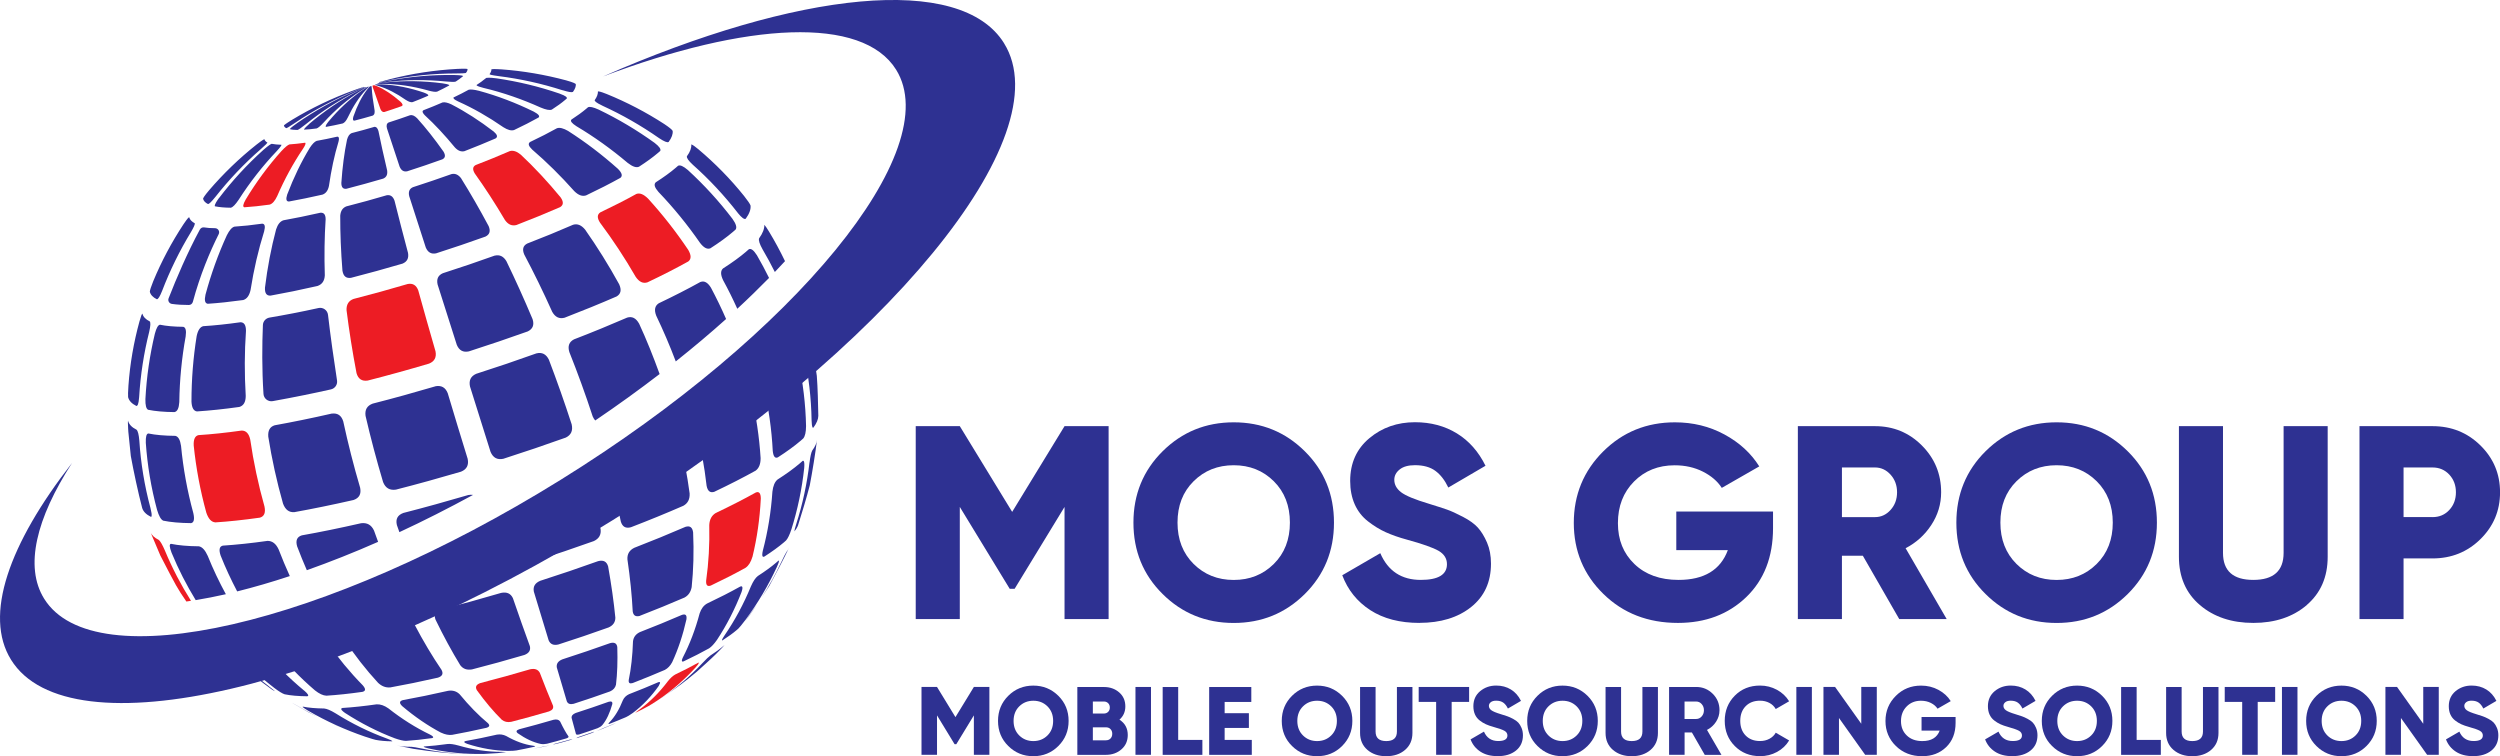 <?xml version="1.0" encoding="UTF-8"?><svg id="Layer_2" xmlns="http://www.w3.org/2000/svg" viewBox="0 0 515.6 155.95"><defs><style>.cls-1{fill:#ed1c24;}.cls-2{fill:#2e3192;}</style></defs><g id="Background"><path class="cls-1" d="M78.43,22.43c.21.51.49.73.84.67,1.22-.39,2.42-.8,3.59-1.22.28-.16.2-.45-.24-.88-1.68-1.47-3.29-2.55-4.79-3.19-.38-.16-.6-.22-.69-.24-.12.03-.22.07-.33.1,0,.08.06.29.12.45.38,1.03.88,2.48,1.51,4.31Z"/><path class="cls-1" d="M32.74,111.35c-.9-.45-1.49-1-1.74-1.67l2.06,4.87c3.31,6.4,3.49,6.75,5.38,9.51.31-.05.64-.1.95-.15-2.05-3.25-3.86-6.7-5.38-10.37-.53-1.22-.94-1.93-1.27-2.19Z"/><path class="cls-1" d="M105.15,31.16c-2.22.97-4.58,1.93-7.05,2.88-.62.34-.68.91-.18,1.74,2.09,2.93,4.18,6.14,6.22,9.6.66.93,1.43,1.27,2.36,1.03,3.16-1.22,6.18-2.45,9.02-3.69.71-.44.74-1.1.09-2.03-2.64-3.21-5.39-6.16-8.2-8.79-.83-.69-1.57-.93-2.27-.74Z"/><path class="cls-1" d="M72.92,61.65c-1.02.38-1.49,1.14-1.45,2.32.53,4.21,1.21,8.55,2.06,12.99.35,1.2,1.1,1.7,2.3,1.53,4.22-1.08,8.45-2.25,12.66-3.5,1.13-.46,1.56-1.29,1.33-2.53-1.25-4.32-2.44-8.53-3.56-12.57-.41-1.08-1.12-1.51-2.17-1.32-3.71,1.1-7.45,2.13-11.16,3.08Z"/><path class="cls-1" d="M44.37,107.74c2.75-.17,5.83-.5,9.23-.98.9-.26,1.21-1.01.95-2.29-1.29-4.58-2.27-9.2-2.94-13.81-.28-1.25-.86-1.86-1.78-1.86-3.27.46-6.25.77-8.9.94-.72.17-1.04.88-.98,2.15.48,4.62,1.34,9.26,2.6,13.84.43,1.27,1.02,1.92,1.82,2Z"/><path class="cls-1" d="M133.6,40.91c-.89-.87-1.66-1.16-2.36-.91-2.22,1.24-4.72,2.51-7.43,3.8-.67.45-.69,1.15-.05,2.14,2.61,3.49,5.08,7.22,7.35,11.16.72,1.05,1.51,1.42,2.42,1.13,3.08-1.46,5.91-2.91,8.43-4.31.63-.5.62-1.27-.01-2.37-2.55-3.8-5.35-7.36-8.35-10.65Z"/><path class="cls-1" d="M62.89,29.44c-1.17.16-2.23.28-3.18.34-.35.1-.92.58-1.67,1.38-2.73,3.04-5.2,6.4-7.37,9.99-.56,1-.65,1.53-.27,1.6,1.55-.1,3.29-.28,5.21-.55.57-.17,1.07-.73,1.55-1.74,1.53-3.53,3.32-6.8,5.33-9.78.46-.71.6-1.07.48-1.23-.03,0-.06,0-.09-.01Z"/><path class="cls-1" d="M143.53,137.56c.41-.46.54-.65.61-.85-.02-.01-.05-.04-.07-.06-.03.02-.07.03-.11.05-1.41.78-2.98,1.59-4.7,2.41-.51.29-1.01.74-1.56,1.44-1.75,2.32-3.76,4.31-6.01,5.93-.4.29-.53.39-.65.49.02,0,.05,0,.07,0,.97-.46,1.87-.92,2.67-1.37.32-.18.87-.52,1.71-1.07,2.96-1.97,5.64-4.31,8.04-6.96Z"/><path class="cls-1" d="M105.43,148.87c2.6-.67,5.22-1.39,7.81-2.15.7-.27.96-.64.81-1.19-.81-1.9-1.72-4.17-2.71-6.76-.37-.7-1.02-.94-1.99-.74-3.4,1.01-6.83,1.95-10.24,2.83-.9.31-1.15.8-.76,1.49,1.73,2.39,3.45,4.43,5.14,6.09.53.43,1.17.57,1.94.43Z"/><path class="cls-1" d="M155.19,114.84c.93-3.82,1.51-7.83,1.72-12-.01-1.12-.35-1.53-1.03-1.27-2.48,1.38-5.26,2.8-8.28,4.24-.83.51-1.26,1.32-1.32,2.47.09,4.01-.13,7.84-.64,11.44-.07.96.24,1.3.95,1.05,2.63-1.25,5.04-2.48,7.19-3.68.63-.44,1.08-1.18,1.4-2.25Z"/><path class="cls-2" d="M42.84,114.64c-.54-1.2-1.14-1.84-1.82-1.97-2.28-.02-4.21-.19-5.75-.51-.38.04-.34.63.11,1.82,1.42,3.45,3.1,6.71,4.98,9.79,2.01-.34,4.08-.73,6.22-1.22-1.37-2.52-2.63-5.15-3.74-7.91ZM33.65,107.38c1.54.32,3.47.49,5.76.51.59-.12.75-.8.46-2.07-1.25-4.59-2.09-9.22-2.53-13.84-.18-1.27-.57-1.96-1.19-2.09-2.2-.02-4.07-.18-5.55-.49-.4.04-.57.67-.53,1.93.32,4.61,1.09,9.24,2.32,13.82.38,1.28.8,2.01,1.26,2.22ZM31.26,106.5c.06-.37,0-.81-.24-1.78-1.23-4.58-1.98-9.2-2.28-13.81-.11-1.3-.3-2.02-.58-2.29-.99-.49-1.58-1.12-1.76-1.88-.03.18-.04.26.03,1.71.01.21.02.42.04.62l.51,4.99c.59,3.23,1.51,7.52,2.34,10.7.22.74.83,1.35,1.8,1.83.04-.02.09-.05.14-.07ZM30.54,84.51c1.46.3,3.28.46,5.44.48.6-.12.92-.8,1-2.07.06-4.58.51-9.11,1.31-13.53.17-1.23.01-1.86-.5-1.99-1.9-.02-3.51-.16-4.79-.43-.39.05-.74.65-1.06,1.85-1.05,4.4-1.71,8.91-1.95,13.48-.03,1.28.16,2,.55,2.21ZM30.89,66.29c-.85-.42-1.37-.96-1.52-1.62-.15.18-.22.27-.61,1.63-1.18,4.3-1.95,8.72-2.27,13.22-.08,1.26-.11,2.04-.07,2.38.18.75.76,1.36,1.73,1.84.2-.09.42-.19.55-1.86.27-4.56.97-9.06,2.07-13.44.28-1.24.32-1.92.11-2.16ZM70.64,55.89c.19,1.09.76,1.55,1.75,1.41,3.54-.91,7.1-1.89,10.63-2.93.95-.4,1.32-1.12,1.13-2.21-1.01-3.81-1.95-7.41-2.78-10.76-.31-.89-.84-1.26-1.62-1.13-2.76.82-5.54,1.58-8.31,2.29-.77.3-1.18.92-1.27,1.92-.01,3.59.14,7.41.46,11.41ZM66.04,43.88c-2.69.61-5.23,1.13-7.58,1.55-.68.22-1.18.84-1.52,1.89-1.01,3.8-1.78,7.82-2.29,11.99-.06,1.15.31,1.69,1.13,1.66,3.01-.54,6.25-1.2,9.7-1.99.95-.33,1.45-1.05,1.51-2.2-.13-4.04-.07-7.92.17-11.56-.01-.98-.37-1.42-1.11-1.34ZM68.45,85.29c-4.2.96-8.14,1.76-11.8,2.42-.99.31-1.42,1.08-1.32,2.36.73,4.59,1.74,9.21,3.04,13.79.47,1.25,1.22,1.83,2.31,1.77,3.79-.68,7.88-1.52,12.24-2.51,1.17-.41,1.61-1.23,1.36-2.52-1.35-4.58-2.51-9.16-3.49-13.7-.39-1.22-1.15-1.74-2.34-1.6ZM69.53,28.19c-1.5.34-2.9.63-4.21.86-.42.15-.89.62-1.41,1.41-1.79,2.93-3.35,6.17-4.68,9.67-.31.97-.19,1.44.37,1.43,2.14-.39,4.46-.86,6.91-1.42.69-.25,1.13-.83,1.33-1.78.48-3.32,1.13-6.37,1.97-9.12.25-.97-.05-1.07-.29-1.06ZM46.78,48.53c-1.78,3.89-3.26,8-4.4,12.24-.26,1.18-.11,1.79.47,1.88,2.18-.14,4.62-.4,7.31-.77.76-.23,1.26-.91,1.52-2.09.66-4.2,1.6-8.24,2.8-12.08.27-1.05.14-1.55-.41-1.58-2.1.3-4.01.5-5.71.61-.53.14-1.04.72-1.58,1.79ZM111.52,153.43c.43.07.85.05,1.29-.04,1.33-.34,2.68-.71,4.02-1.11.36-.12.49-.26.4-.43-.45-.61-1.03-1.64-1.71-3.05-.26-.38-.71-.5-1.37-.35-2.34.69-4.71,1.34-7.06,1.95-.61.21-.72.47-.32.82,1.64,1.15,3.23,1.89,4.75,2.21ZM48.93,121.97c3.48-.87,7.1-1.92,10.84-3.16-.81-1.78-1.58-3.62-2.31-5.51-.55-1.18-1.3-1.75-2.28-1.75-3.39.48-6.47.8-9.22.98-.71.17-.86.83-.46,2.04,1.02,2.58,2.18,5.04,3.42,7.41ZM118.31,145.15c2.55-.82,5.06-1.67,7.5-2.55.68-.3,1.08-.76,1.23-1.39.27-2.27.36-4.86.27-7.76-.11-.78-.6-1.05-1.49-.81-3.19,1.14-6.48,2.26-9.83,3.34-.91.37-1.28.93-1.15,1.7.79,2.65,1.48,4.99,2.06,6.96.23.52.68.68,1.41.51ZM130.12,108.74c3.79-1.46,7.41-2.94,10.82-4.43.93-.52,1.35-1.36,1.29-2.55-.5-3.77-1.25-7.67-2.22-11.67-4.67,2.87-9.38,5.66-14.09,8.42.8,3.1,1.53,6.14,2.12,9.06.33,1.08,1.01,1.46,2.08,1.17ZM141.05,136.37c1.9-.9,3.64-1.79,5.2-2.66.5-.33,1.03-.9,1.62-1.74,2-3.03,3.7-6.35,5.07-9.88.46-1.35-.07-1.22-.31-1.1-2.04,1.14-4.33,2.31-6.82,3.49-.71.41-1.2,1.08-1.52,2.04-.88,3.29-2.03,6.32-3.45,9.06-.43.92-.12.94.21.8ZM130.49,140.87c2.32-.9,4.54-1.81,6.63-2.71.62-.33,1.11-.85,1.51-1.59,1.23-2.65,2.22-5.61,2.94-8.83.12-.87-.17-1.17-.92-.93-2.74,1.19-5.65,2.38-8.69,3.56-.84.41-1.3,1.03-1.41,1.89-.1,2.96-.39,5.64-.88,7.98-.07.62.19.82.82.63ZM132,126.99c3.21-1.24,6.28-2.5,9.17-3.75.81-.44,1.29-1.15,1.48-2.15.37-3.54.48-7.32.3-11.28-.14-1.06-.66-1.44-1.59-1.15-3.32,1.44-6.86,2.89-10.55,4.32-1,.5-1.47,1.28-1.41,2.38.56,3.81.92,7.39,1.09,10.72.13.89.62,1.18,1.52.93ZM64.95,142.38c.9.71,1.67,1.07,2.37,1.1,2.21-.14,4.7-.4,7.43-.79.69-.18.71-.61.06-1.36-2.61-2.65-5.1-5.66-7.42-8.98-.73-.91-1.55-1.34-2.48-1.32-3.15.44-6.01.74-8.55.9-.63.14-.62.65.04,1.58,2.63,3.29,5.49,6.26,8.54,8.86ZM82.05,121.89c-3,1.29-6.03,2.49-9.09,3.62,2.53-.5,5.17-1.06,7.94-1.69,1.02-.34,1.38-.98,1.14-1.93ZM80.46,141.78c3.06-.55,6.35-1.22,9.86-2.02.91-.3,1.16-.82.74-1.61-1.9-2.79-3.77-5.92-5.57-9.35-.61-.93-1.48-1.3-2.65-1.14-4.03.92-7.82,1.69-11.34,2.32-.91.27-1.1.86-.58,1.81,2.22,3.34,4.58,6.36,7.06,9.04.76.71,1.58,1.02,2.49.94ZM90.99,151.11c.8.38,1.53.52,2.22.45,2.21-.4,4.59-.88,7.12-1.46.65-.2.74-.51.28-.97-1.93-1.6-3.87-3.59-5.8-5.93-.63-.63-1.41-.88-2.39-.73-3.33.76-6.44,1.4-9.34,1.92-.73.21-.77.62-.12,1.25,2.6,2.2,5.29,4.04,8.02,5.48ZM102.04,52.71c-3.48,1.25-7.06,2.47-10.71,3.64-.97.43-1.33,1.19-1.08,2.32,1.28,4,2.6,8.16,3.96,12.45.49,1.16,1.31,1.6,2.49,1.35,4.14-1.33,8.21-2.71,12.15-4.12,1.04-.51,1.37-1.34.99-2.53-1.75-4.16-3.56-8.16-5.4-11.96-.6-1-1.39-1.38-2.4-1.14ZM127.71,58.65c-2.19-3.98-4.55-7.76-7.04-11.3-.77-.93-1.58-1.26-2.47-1-2.98,1.3-6.15,2.6-9.47,3.88-.86.45-1.06,1.19-.61,2.26,1.99,3.75,3.92,7.7,5.77,11.82.62,1.1,1.45,1.5,2.54,1.22,3.76-1.45,7.36-2.92,10.74-4.39.88-.52,1.05-1.33.54-2.48ZM89.81,79.67c-4.3,1.27-8.63,2.47-12.94,3.57-1.17.43-1.65,1.26-1.48,2.53,1.05,4.53,2.26,9.1,3.62,13.66.5,1.24,1.37,1.74,2.65,1.55,4.47-1.14,8.96-2.39,13.42-3.7,1.19-.49,1.64-1.36,1.37-2.66-1.41-4.56-2.78-9.08-4.11-13.53-.48-1.19-1.31-1.65-2.53-1.43ZM110.63,72.88c-4.03,1.45-8.19,2.86-12.41,4.21-1.13.5-1.55,1.35-1.29,2.61,1.39,4.42,2.81,8.94,4.24,13.49.52,1.22,1.38,1.69,2.63,1.43,4.39-1.41,8.7-2.87,12.88-4.37,1.11-.54,1.51-1.44,1.22-2.74-1.47-4.54-3.05-8.99-4.7-13.33-.57-1.15-1.41-1.58-2.57-1.3ZM95.14,36.82c-.59-.79-1.24-1.09-2.01-.92-2.59.93-5.26,1.83-7.98,2.71-.72.33-.97.94-.75,1.86,1.06,3.28,2.21,6.82,3.41,10.57.43,1.01,1.13,1.41,2.12,1.21,3.47-1.11,6.89-2.27,10.2-3.46.86-.43,1.08-1.13.65-2.15-1.88-3.52-3.77-6.8-5.65-9.81ZM110.24,115.74c4.17-1.34,8.27-2.73,12.24-4.15,1.07-.51,1.53-1.31,1.39-2.47-.59-2.65-1.29-5.41-2.04-8.23-2.4,1.39-4.79,2.78-7.18,4.17-2.75,1.6-5.53,3.18-8.32,4.73.5,1.62,1,3.23,1.48,4.78.45,1.05,1.24,1.43,2.43,1.17ZM131.79,66.72c-.63-1.12-1.43-1.52-2.44-1.22-3.46,1.5-7.13,3.01-10.97,4.49-1.01.53-1.33,1.38-.96,2.61,1.72,4.31,3.34,8.76,4.82,13.29.15.34.32.61.52.83,4.72-3.2,9.14-6.4,13.28-9.58-1.29-3.56-2.68-7.05-4.24-10.42ZM113.15,132.06c.35.81,1.01,1.09,2.01.86,3.53-1.13,7-2.31,10.37-3.52.92-.42,1.38-1.08,1.38-2.01-.32-3.27-.82-6.8-1.49-10.57-.3-1.01-.97-1.37-2.06-1.09-3.87,1.39-7.87,2.75-11.93,4.05-1.09.46-1.53,1.19-1.33,2.24,1.11,3.62,2.13,6.98,3.05,10.04ZM157.48,79.62c1.04,4.52,1.67,8.99,1.89,13.36.12,1.16.46,1.6,1.05,1.35,1.85-1.19,3.43-2.34,4.72-3.44.18-.16.36-.31.53-.47.37-.46.56-1.29.57-2.55-.09-4.46-.63-9-1.62-13.55-.08-.29-.15-.54-.23-.75-2.3,1.75-4.63,3.47-7,5.14,0,.28.04.59.09.92ZM97.56,102.07c-.29-.04-.61-.05-.97.02-4.45,1.31-8.93,2.55-13.4,3.7-1.19.44-1.63,1.25-1.34,2.49.17.5.35.98.52,1.47,5-2.32,10.08-4.9,15.19-7.68ZM61.28,112.68c.63,1.69,1.31,3.32,2,4.92,4.76-1.69,9.67-3.63,14.7-5.85-.28-.77-.56-1.53-.84-2.32-.55-1.18-1.42-1.67-2.67-1.52-4.35.99-8.43,1.83-12.22,2.5-1,.31-1.32,1.05-.97,2.27ZM124.24,21.8c4.08,1.87,8,4.11,11.69,6.69,1.06.7,1.69.96,1.97.79.64-.88.91-1.64.83-2.29-.13-.26-.7-.72-1.73-1.41-3.75-2.43-7.72-4.5-11.87-6.19-.45-.18-1.39-.55-1.81-.55.02.54-.19,1.14-.68,1.83.06.2.13.42,1.61,1.13ZM135.81,39.59c3.09,3.23,5.97,6.75,8.57,10.51.78,1.01,1.48,1.37,2.13,1.11,1.83-1.18,3.41-2.32,4.68-3.41.19-.16.36-.31.53-.47.29-.44.08-1.16-.66-2.2-2.77-3.64-5.86-7.01-9.19-10.06-.95-.81-1.61-1.1-2.03-.88-.15.13-.31.27-.47.41-1.12.96-2.51,1.96-4.13,3-.43.42-.25,1.05.56,1.98ZM117.21,27.03c-1.02-.59-1.78-.78-2.35-.58-1.65.92-3.51,1.87-5.53,2.83-.48.33-.34.83.43,1.57,2.98,2.56,5.89,5.43,8.68,8.57.85.84,1.64,1.13,2.43.88,2.59-1.23,4.96-2.44,7.08-3.62.5-.41.33-1.02-.52-1.87-3.26-2.91-6.68-5.51-10.23-7.78ZM84.58,23.76c-1.44.52-2.92,1.02-4.43,1.5-.39.19-.51.6-.34,1.23.77,2.29,1.64,4.93,2.6,7.86.33.8.84,1.12,1.56.98,2.48-.79,4.91-1.62,7.27-2.47.61-.31.68-.83.23-1.59-1.85-2.62-3.68-4.94-5.45-6.89-.52-.51-.99-.72-1.44-.62ZM89.21,121.8c4.25-1.09,8.52-2.27,12.75-3.52,1.13-.45,1.57-1.21,1.33-2.32-.41-1.25-.83-2.53-1.26-3.82-5.16,2.78-10.39,5.43-15.72,7.86.08.19.16.39.24.58.57,1.02,1.43,1.42,2.66,1.23ZM93.13,21.54c-.81-.38-1.44-.52-1.87-.41-1.23.54-2.55,1.07-3.92,1.6-.2.12-.39.36.29,1.06,2.03,1.86,4.1,4.08,6.18,6.61.65.7,1.28.94,1.97.78,2.25-.87,4.4-1.75,6.43-2.63.49-.31.36-.78-.39-1.42-2.88-2.21-5.79-4.09-8.7-5.59ZM94.94,137.21c.57.75,1.36,1.02,2.4.85,3.6-.92,7.22-1.92,10.81-2.98.96-.37,1.33-.97,1.13-1.82-1.1-3.01-2.27-6.32-3.5-9.9-.46-.96-1.25-1.32-2.43-1.08-4.13,1.22-8.29,2.37-12.43,3.43-1.1.39-1.47,1.06-1.11,2.06,1.68,3.46,3.4,6.62,5.13,9.45ZM77.15,26.18c-1.53.45-3.08.88-4.62,1.27-.45.18-.76.63-.96,1.36-.56,2.67-.95,5.66-1.17,8.92,0,.9.35,1.29,1.05,1.2,2.52-.65,5.06-1.35,7.58-2.09.68-.29.94-.85.81-1.72-.71-3-1.31-5.72-1.79-8.1-.18-.63-.47-.91-.9-.85ZM144.47,58.14c-2.58,1.44-5.47,2.91-8.61,4.41-.81.53-.98,1.37-.52,2.56,1.46,3.05,2.81,6.2,4.03,9.43,3.71-2.95,7.17-5.87,10.38-8.75-.96-2.2-2.01-4.36-3.12-6.45-.67-1.09-1.38-1.48-2.15-1.19ZM153.9,51.89c-1.3,1.11-2.91,2.28-4.79,3.48-.53.49-.52,1.29.04,2.45,1.04,1.9,2.01,3.86,2.91,5.86,2.33-2.15,4.5-4.28,6.55-6.36-.79-1.59-1.61-3.15-2.5-4.67-.68-1.07-1.23-1.47-1.67-1.24-.17.15-.35.32-.54.47ZM152.18,43.94c.8.98,1.33,1.36,1.62,1.17.76-1.04,1.08-1.95.99-2.73-.11-.32-.54-.96-1.33-1.96-2.83-3.53-5.99-6.74-9.41-9.62-.57-.47-1.19-.96-1.48-1.02.06.72-.23,1.53-.9,2.44-.09.34.29.9,1.22,1.76,3.38,3.01,6.49,6.34,9.29,9.95ZM67.73,25.1c-.34.42-.66.88-.53,1.06.02,0,.05,0,.08,0,1.06-.19,2.2-.42,3.41-.7.36-.15.68-.51,1.02-1.19,1.08-2.3,2.33-4.23,3.77-5.76.2-.21.41-.42.61-.64-.1.01-.19.03-.28.04-.19.11-.55.34-1.19.77-2.5,1.74-4.8,3.9-6.88,6.4ZM112.2,153.94c-.77.18-1.51.33-2.21.47,2.08-.39,2.46-.46,3.79-.76-.11.02-.22.05-.33.07-.42.08-.83.14-1.25.23ZM94.49,153.74c-.91-.25-1.6-.35-2.17-.3-1.79.25-3.41.42-4.85.51-.03,0-.07.01-.1.02.14.16.18.19,1.1.41,3.65.8,7.37,1.18,11.12,1.11h.21c.87-.05,2.03-.11,2.9-.17.54-.05,1.11-.12,1.71-.21q-.23-.04-.89-.04c-3.01,0-6.04-.46-9.02-1.33ZM113.78,153.64s0,0,.01,0h0s0,0,0,0ZM122.37,150.95c-.97.35-1.97.69-2.99,1.02-.38.13-.45.22-.46.24,0,.02,0,.03-.01.03l.91-.29c.63-.22,1.26-.44,1.89-.65l.28-.1c.12-.04.23-.09.35-.15.14-.07.18-.09.22-.13q-.05-.01-.18.03ZM62.75,142.45c-3.15-2.6-6.09-5.56-8.79-8.86-.81-.92-1.52-1.41-2.18-1.51-.66,0-1.27-.03-1.86-.06-1.01.22-2.03.44-3.05.66.08.1.14.18.25.31,2.89,3.31,6.07,6.29,9.49,8.92.96.72,1.65,1.14,2.1,1.28,1.24.26,2.79.39,4.64.41.42-.06.24-.43-.58-1.15ZM119.43,151.48c1.31-.42,2.6-.86,3.85-1.31.39-.16.71-.37.96-.65.86-1.04,1.53-2.49,2.04-4.3.08-.49-.17-.65-.77-.48-2.2.79-4.47,1.56-6.77,2.3-.63.25-.9.59-.85,1.03.42,1.49.72,2.6.89,3.3.08.17.28.2.66.1ZM110.38,153.93c-.07-.07-.08-.08-.41-.13-1.81-.24-3.68-.92-5.58-2.01-.61-.3-1.23-.39-1.91-.28-2.29.53-4.44.96-6.44,1.32-.15.04-.54.15-.06.42.12.07.29.13.42.18,2.78.9,5.58,1.39,8.35,1.44.89,0,1.45-.05,1.76-.1,1.14-.21,2.36-.46,3.66-.75.06-.02.14-.05.19-.09ZM70.44,150.14c-.67-.28-1.33-.6-1.99-.9.7.32,1.37.63,1.99.9ZM60.53,145.11c-.12-.06-.23-.12-.33-.18l3.49,2.01c.54.27,1.14.56,1.75.86-.96-.49-1.92-.99-2.86-1.53-1.28-.74-1.76-1.01-2.06-1.17ZM84.87,154.02c-1.2,0-2.22-.1-3.03-.27h0l3.44.69c3.53.52,7.18,1.06,12.24,1.08h.43c-3.65.01-7.26-.36-10.8-1.11-1.23-.25-1.86-.36-2.27-.39ZM69.18,147.1c-1.01-.61-1.75-.92-2.33-.98-1.75-.02-3.22-.15-4.4-.39,0,.03,0,.08,0,.11.27.22.52.39,1.16.77,3.7,2.15,7.6,3.92,11.64,5.3,1.41.47,2.03.64,2.23.68.9.18,2.02.28,3.35.3.03-.01.07-.03.1-.04-.21-.16-.28-.21-1.15-.54-3.67-1.34-7.22-3.08-10.6-5.21ZM89.09,152.23c.07-.02.18-.05.24-.09,0-.21,0-.29-.66-.65-2.93-1.41-5.79-3.21-8.56-5.39-.85-.6-1.64-.87-2.43-.84-2.59.37-4.95.62-7.04.75-.7.14.14.77.54,1.04,3.27,2.12,6.7,3.87,10.23,5.21.98.35,1.76.53,2.31.54,1.6-.1,3.4-.29,5.37-.57ZM117.36,152.59c-1.04.3-2.08.59-3.12.86-.1.03-.12.03-.16.06.06.01.08.02.33-.03.13-.02.25-.05.37-.08.36-.09.83-.21,1.19-.31.66-.18,1.31-.37,1.97-.56l.14-.04s-.07.01-.11,0c-.08,0-.27,0-.61.09ZM161.09,116.01c-1.18,2.5-2.53,4.92-4.02,7.25.56-.83,1.11-1.65,1.58-2.4,1.29-2.36,2.97-5.53,4.11-7.96-.13.3-.32.62-.57.96-.21.33-.54.97-1.1,2.15ZM154.5,127.03c.57-.77,1.09-1.58,1.62-2.37-.85,1.23-1.7,2.44-2.45,3.48.28-.37.56-.73.83-1.1ZM165.48,95.1c-.17.15-.34.3-.52.46-1.25,1.07-2.8,2.19-4.6,3.34-.58.48-.92,1.31-1.06,2.51-.28,4.2-.95,8.26-1.97,12.14-.3,1.32.02,1.39.34,1.22,1.56-1.01,2.91-1.98,4-2.91.16-.13.31-.27.45-.4.36-.4.72-1.15,1.1-2.29,1.28-4.07,2.17-8.3,2.64-12.64.13-1.59-.18-1.59-.38-1.44ZM166.95,95.38c-.5,4.37-1.43,8.64-2.75,12.76-.27.87-.36,1.21-.37,1.45.39-.46.62-.87.76-1.26.78-2.46,1.78-5.75,2.42-8.25.53-2.8,1.15-6.54,1.49-9.37-.06.65-.38,1.39-.98,2.2-.22.41-.4,1.21-.56,2.46ZM124.24,150.25c-.35.14-.68.31-1.03.46-.12.05-.23.1-.35.14l.84-.32c1.37-.56,1.55-.63,2.23-.92l.52-.23c.29-.13.43-.19.5-.24-.02,0-.05.02-.07.02-.83.36-1.72.73-2.65,1.08ZM167.38,86.65c.03.81.07,1.28.24,1.57.04,0,.1-.02.14-.03.67-.91,1-1.72,1.01-2.43-.05-2.47-.12-5.77-.31-8.24-.26-1.88-.61-4.17-.98-6.33-.58.46-1.18.9-1.76,1.35.03.17.05.32.08.5.99,4.57,1.51,9.12,1.58,13.6ZM127.75,148.79l.83-.39.36-.18c-.16.08-.32.16-.48.23-.23.11-.47.22-.7.34ZM135.88,141.38c.47-.74.16-.74,0-.71-.05,0-.11.04-.16.05-1.89.82-3.89,1.64-5.99,2.45-.59.28-1.01.68-1.27,1.25-.74,1.89-1.67,3.43-2.79,4.58-.19.21-.19.23-.18.32.06,0,.15-.02.21-.03,1.19-.46,2.33-.93,3.41-1.39.28-.13.75-.39,1.41-.87,2.02-1.51,3.82-3.41,5.38-5.63ZM146.51,135.19c-.37.27-.87.75-1.67,1.6-2.54,2.73-5.38,5.16-8.5,7.23-.28.19-.56.37-.85.55l1.09-.7c3.57-2.47,4.22-2.92,7.12-5.33,1.19-1.08,2.8-2.5,3.94-3.63.26-.26.53-.53.79-.8.31-.32.77-.8,1.01-1.09-.12.09-.22.18-.32.27-.71.61-1.59,1.24-2.61,1.9ZM160.21,116.96c.31-.7.47-1.1.44-1.34-.04,0-.09.02-.13.03-.14.12-.28.25-.43.38-1.03.88-2.3,1.8-3.79,2.76-.51.4-.96,1.08-1.43,2.14-1.48,3.61-3.3,6.99-5.43,10.1-.36.54-.48.76-.55.98.02.02.04.05.06.08.03-.02.07-.04.1-.05,1.13-.73,2.1-1.43,2.89-2.1.11-.1.22-.2.33-.29.23-.23.67-.73,1.51-1.85,2.5-3.38,4.65-7.01,6.43-10.84ZM99.76,18.14c3.98.95,7.9,2.31,11.73,4.03,1.12.47,1.85.61,2.31.44,1.1-.7,2.04-1.39,2.8-2.04.11-.09.22-.19.32-.28-.01-.2-.02-.44-1.55-1-4.21-1.44-8.55-2.49-12.95-3.13-.44-.06-1.48-.19-2.12-.1-.15.09-.21.15-.28.21-.47.4-1.04.81-1.71,1.24,0,.03,0,.08,0,.12.26.17.61.29,1.44.51ZM88.32,18.67c.95.25,1.49.32,1.83.23.91-.43,1.74-.86,2.49-1.27,0-.03,0-.07,0-.1-.29-.16-.7-.24-1.41-.35-3.86-.5-7.72-.58-11.54-.2-.31.03-1.02.1-1.71.21-.1.04-.17.08-.25.12.44,0,.89-.01,1.33-.01,3.04.02,6.14.49,9.26,1.36ZM91.88,16.8c1.22.11,1.83.12,2.1.03.54-.35,1-.68,1.38-1,.06-.05.11-.09.16-.14-.09-.07-.23-.18-1.85-.22-4.47-.07-8.98.31-13.45,1.15-.36.07-1.19.23-1.99.42-.05.02-.05.02-.06.02-.03.03-.07.06-.11.09.59-.08,1.19-.17,1.78-.24,4-.49,8.03-.51,12.05-.11ZM83.71,20.61c.41.26.93.55,1.39.45,1.11-.43,2.17-.86,3.17-1.3.2-.16-.09-.38-.86-.67-2.89-.98-5.75-1.56-8.55-1.69-.21,0-.77-.03-1.26-.01-.11.04-.21.08-.3.11.25.08.51.15.76.23,1.8.54,3.69,1.51,5.64,2.88ZM93.97,15.15c1.38,0,1.79-.04,2.1-.09.29-.33.38-.61.35-.83-.17-.04-.45-.1-2.11-.02-4.64.25-9.31.95-13.96,2.14-.42.11-1.21.31-2.06.56-.04.04-.05.06-.07.08.68-.15,1.37-.3,2.05-.44,4.56-.93,9.14-1.39,13.69-1.4ZM72.89,24c-.18.62-.11.91.22.88,1.24-.32,2.5-.66,3.74-1.03.45-.21.44-.71.41-1.06-.33-1.92-.53-3.47-.59-4.59-.02-.22-.04-.36-.05-.44-.12,0-.22.03-.33.06-.06.06-.23.22-.56.64-1.12,1.45-2.06,3.31-2.83,5.54ZM147.35,101.41c3.1-1.47,5.95-2.93,8.49-4.34.7-.52,1.03-1.36,1.03-2.59-.27-4.34-.93-8.78-1.99-13.3-.07-.22-.15-.38-.22-.55-3.66,2.51-7.38,4.93-11.15,7.3,1.02,4.19,1.77,8.29,2.22,12.26.22,1.12.75,1.52,1.62,1.23ZM55.47,141.55c-3.38-2.57-6.52-5.49-9.38-8.71-.18.04-.36.07-.55.11l.36.41c5.18,5.04,5.28,5.13,8.36,7.5l1.84,1.36c.17.11.35.23.56.33-.07-.12-.09-.15-1.19-.99ZM93.5,20.13c.04.2.07.35.98.79,3.13,1.4,6.25,3.18,9.32,5.31.92.58,1.63.77,2.22.59,1.85-.87,3.54-1.74,5.05-2.58.32-.29,0-.69-.99-1.22-3.69-1.81-7.47-3.25-11.29-4.29-1.04-.26-1.76-.33-2.14-.22-.92.51-1.95,1.04-3.07,1.57-.02.02-.05.04-.07.06ZM159.8,56.1c.72-.75,1.42-1.5,2.1-2.24-1.01-2.1-2.11-4.14-3.3-6.1-.44-.71-.71-1.13-.96-1.4.02.8-.31,1.73-1.08,2.79-.15.4.08,1.14.71,2.27.9,1.52,1.74,3.09,2.54,4.69ZM116.01,18.6c1.24.38,1.9.49,2.15.36.45-.62.65-1.17.59-1.63-.17-.13-.41-.31-2-.76-4.35-1.17-8.83-1.94-13.39-2.27-.45-.03-1.5-.09-2-.02,0,.31-.12.64-.4,1.02.12.09.24.18,1.89.4,4.47.56,8.88,1.54,13.15,2.91ZM63.77,25.57c-.33.29-1.02.89-1.08,1.17.8-.03,1.67-.12,2.61-.25.32-.11.76-.48,1.47-1.24,2.32-2.54,4.87-4.73,7.63-6.52.4-.26.81-.51,1.21-.76-.06,0-.13,0-.2,0-.6.27-1.4.69-1.66.82-3.57,1.88-6.91,4.15-9.99,6.77ZM118.88,26.03c3.68,2.19,7.22,4.73,10.58,7.57,1,.77,1.74,1.03,2.32.79,1.54-.99,2.86-1.95,3.93-2.86.15-.14.3-.26.45-.39.21-.36-.17-.91-1.15-1.67-3.65-2.63-7.51-4.93-11.53-6.86-1.13-.51-1.85-.67-2.21-.49-.11.1-.23.2-.35.3-.84.71-1.87,1.46-3.07,2.24-.28.3.05.74,1.03,1.37ZM61.23,25.43c-.37.26-1.23.87-1.48,1.2.43.12.97.17,1.61.17.25-.07.74-.41,1.74-1.21,3.25-2.62,6.76-4.91,10.51-6.78q.63-.31,1.66-.81s-.07-.02-.1-.03c-.72.27-1.65.67-1.96.8-4.25,1.83-8.26,4.07-11.98,6.65ZM31.6,58.01c-.46,1.14-.69,1.86-.7,2.16.15.63.64,1.15,1.45,1.55.27,0,.62-.56,1.09-1.74,1.61-4.21,3.6-8.26,5.94-12.11.55-.94.79-1.46.81-1.8-.67-.38-1.05-.78-1.17-1.27-.11.04-.27.11-1.17,1.44-2.45,3.72-4.55,7.66-6.25,11.77h0ZM45.17,40.83c-.44.61-.89,1.27-.88,1.67.01.01.04.03.05.05.87.18,1.96.28,3.26.29.42-.1.93-.62,1.62-1.64,2.31-3.6,4.93-6.96,7.83-10.01.85-.92.98-1.18,1.01-1.33-.83-.03-1.49-.09-2.02-.2-.14.03-.57.24-1.76,1.29-3.34,3.01-6.39,6.33-9.1,9.89ZM59.04,26.44c.23-.09.38-.14,1.84-1.12,3.81-2.56,7.9-4.77,12.25-6.57.84-.35,1.2-.49,1.93-.78.01-.03,0-.04,0-.06-.75.23-1.7.57-2.06.7-4.51,1.63-8.76,3.68-12.72,6.07-.42.26-1.29.8-1.72,1.16.02.27.19.45.48.59ZM40.65,84.85c2.59-.17,5.5-.47,8.71-.92.88-.26,1.31-1,1.32-2.27-.27-4.55-.26-9.05.05-13.42,0-1.19-.37-1.77-1.14-1.78-2.82.4-5.39.67-7.67.81-.65.16-1.1.83-1.36,2.05-.71,4.42-1.07,8.94-1.07,13.53.07,1.27.45,1.93,1.17,2.01ZM42.91,42.09c.23-.02.7-.48,1.52-1.49,2.79-3.54,5.91-6.84,9.33-9.82,1.09-.96,1.29-1.2,1.4-1.36-.35-.21-.56-.44-.63-.71-.13.04-.37.13-1.65,1.13-3.57,2.83-6.82,5.98-9.74,9.38-.98,1.16-1.23,1.6-1.26,1.77.11.45.46.82,1.03,1.1Z"/><path class="cls-2" d="M207.08,8.92c-8.97-14.45-42.58-10.77-82.73,6.86,29.66-11.24,53.53-12.57,60.47-1.4,10.3,16.6-20.68,54.47-69.21,84.59-48.52,30.13-96.21,41.1-106.51,24.5-4.09-6.59-1.65-16.54,5.78-28.02C1.81,112.19-3.4,126.93,2.28,136.07c11.94,19.24,67.46,6.36,124.02-28.75,56.55-35.11,92.72-79.16,80.78-98.39Z"/><path class="cls-2" d="M228.64,87.89v39.79h-9.09v-23.13l-10.29,16.88h-1.02l-10.29-16.88v23.13h-9.09v-39.79h9.09l10.8,17.68,10.8-17.68h9.09Z"/><path class="cls-2" d="M269.1,122.51c-4.02,3.98-8.9,5.97-14.66,5.97s-10.65-1.99-14.66-5.97c-4.02-3.98-6.02-8.89-6.02-14.72s2.01-10.74,6.02-14.72c4.02-3.98,8.9-5.97,14.66-5.97s10.65,1.99,14.66,5.97c4.02,3.98,6.02,8.89,6.02,14.72s-2.01,10.74-6.02,14.72ZM246.17,116.31c2.22,2.2,4.97,3.3,8.27,3.3s6.05-1.1,8.27-3.3c2.22-2.2,3.32-5.04,3.32-8.53s-1.11-6.33-3.32-8.53c-2.22-2.2-4.97-3.3-8.27-3.3s-6.05,1.1-8.27,3.3c-2.22,2.2-3.32,5.04-3.32,8.53s1.11,6.33,3.32,8.53Z"/><path class="cls-2" d="M292.75,128.47c-4.05,0-7.44-.88-10.15-2.64-2.71-1.76-4.63-4.16-5.77-7.19l7.84-4.55c1.59,3.68,4.38,5.51,8.35,5.51,3.6,0,5.4-1.08,5.4-3.24,0-1.17-.58-2.09-1.73-2.76-1.16-.66-3.33-1.43-6.51-2.3-1.67-.45-3.13-.97-4.38-1.53s-2.47-1.32-3.67-2.25c-1.19-.93-2.1-2.09-2.73-3.5-.62-1.4-.94-3.01-.94-4.83,0-3.67,1.32-6.61,3.95-8.81,2.63-2.2,5.77-3.3,9.41-3.3,3.26,0,6.14.77,8.64,2.3,2.5,1.53,4.47,3.76,5.91,6.68l-7.67,4.49c-.72-1.51-1.61-2.66-2.67-3.44-1.06-.78-2.46-1.17-4.21-1.17-1.36,0-2.42.29-3.15.88-.74.59-1.11,1.3-1.11,2.13,0,.99.46,1.84,1.39,2.56.93.72,2.85,1.52,5.77,2.39,1.59.49,2.82.89,3.69,1.19.87.3,1.98.81,3.32,1.51,1.34.7,2.37,1.44,3.07,2.22.7.78,1.33,1.8,1.88,3.07.55,1.27.82,2.72.82,4.35,0,3.79-1.36,6.77-4.09,8.95-2.73,2.18-6.29,3.27-10.69,3.27Z"/><path class="cls-2" d="M365.67,105.51v3.41c0,5.95-1.85,10.69-5.54,14.24-3.69,3.54-8.38,5.31-14.07,5.31-6.18,0-11.3-1.99-15.37-5.97-4.07-3.98-6.11-8.87-6.11-14.66s2.02-10.7,6.05-14.72c4.04-4.02,8.97-6.02,14.81-6.02,3.71,0,7.11.83,10.2,2.5,3.09,1.67,5.48,3.86,7.19,6.59l-7.73,4.43c-.87-1.36-2.17-2.48-3.89-3.35-1.72-.87-3.67-1.31-5.83-1.31-3.37,0-6.17,1.12-8.38,3.35-2.22,2.24-3.32,5.1-3.32,8.58s1.14,6.26,3.41,8.44c2.27,2.18,5.3,3.27,9.09,3.27,5.27,0,8.66-2.05,10.17-6.14h-10.63v-7.96h19.95Z"/><path class="cls-2" d="M391.7,127.68l-7.51-13.07h-4.31v13.07h-9.09v-39.79h15.91c3.79,0,7.01,1.33,9.66,3.98,2.65,2.65,3.98,5.87,3.98,9.66,0,2.43-.67,4.67-2.02,6.73-1.35,2.07-3.12,3.67-5.31,4.8l8.47,14.61h-9.78ZM379.88,96.42v10.23h6.82c1.25,0,2.32-.49,3.21-1.48.89-.98,1.34-2.2,1.34-3.64s-.45-2.65-1.34-3.64c-.89-.98-1.96-1.48-3.21-1.48h-6.82Z"/><path class="cls-2" d="M438.82,122.51c-4.02,3.98-8.9,5.97-14.66,5.97s-10.65-1.99-14.66-5.97c-4.02-3.98-6.02-8.89-6.02-14.72s2.01-10.74,6.02-14.72c4.02-3.98,8.9-5.97,14.66-5.97s10.65,1.99,14.66,5.97c4.02,3.98,6.02,8.89,6.02,14.72s-2.01,10.74-6.02,14.72ZM415.88,116.31c2.22,2.2,4.97,3.3,8.27,3.3s6.05-1.1,8.27-3.3c2.22-2.2,3.32-5.04,3.32-8.53s-1.11-6.33-3.32-8.53c-2.22-2.2-4.97-3.3-8.27-3.3s-6.05,1.1-8.27,3.3c-2.22,2.2-3.32,5.04-3.32,8.53s1.11,6.33,3.32,8.53Z"/><path class="cls-2" d="M475.76,124.78c-2.88,2.46-6.56,3.69-11.03,3.69s-8.15-1.23-11.03-3.69c-2.88-2.46-4.32-5.78-4.32-9.95v-26.94h9.09v26.14c0,3.71,2.08,5.57,6.25,5.57s6.25-1.86,6.25-5.57v-26.14h9.09v26.94c0,4.17-1.44,7.48-4.32,9.95Z"/><path class="cls-2" d="M501.68,87.89c3.9,0,7.2,1.33,9.89,3.98,2.69,2.65,4.04,5.87,4.04,9.66s-1.35,7.01-4.04,9.66c-2.69,2.65-5.99,3.98-9.89,3.98h-5.97v12.5h-9.09v-39.79h15.06ZM501.68,106.65c1.4,0,2.56-.49,3.47-1.48.91-.98,1.36-2.2,1.36-3.64s-.45-2.65-1.36-3.64c-.91-.98-2.07-1.48-3.47-1.48h-5.97v10.23h5.97Z"/><path class="cls-2" d="M204.05,141.68v13.99h-3.2v-8.13l-3.62,5.94h-.36l-3.62-5.94v8.13h-3.2v-13.99h3.2l3.8,6.22,3.8-6.22h3.2Z"/><path class="cls-2" d="M218.27,153.86c-1.41,1.4-3.13,2.1-5.16,2.1s-3.74-.7-5.16-2.1-2.12-3.12-2.12-5.18.71-3.78,2.12-5.18c1.41-1.4,3.13-2.1,5.16-2.1s3.74.7,5.16,2.1c1.41,1.4,2.12,3.12,2.12,5.18s-.71,3.78-2.12,5.18ZM210.21,151.68c.78.77,1.75,1.16,2.91,1.16s2.13-.39,2.91-1.16c.78-.77,1.17-1.77,1.17-3s-.39-2.22-1.17-3c-.78-.77-1.75-1.16-2.91-1.16s-2.13.39-2.91,1.16c-.78.77-1.17,1.77-1.17,3s.39,2.23,1.17,3Z"/><path class="cls-2" d="M230.87,148.42c1.15.73,1.72,1.79,1.72,3.16,0,1.21-.43,2.2-1.3,2.96-.87.76-1.94,1.14-3.22,1.14h-5.88v-13.99h5.48c1.25,0,2.3.37,3.15,1.11.85.74,1.27,1.7,1.27,2.89,0,1.12-.41,2.03-1.22,2.74ZM227.67,144.68h-2.28v2.48h2.28c.36,0,.65-.12.88-.35.23-.23.34-.53.34-.89s-.11-.66-.34-.89c-.23-.23-.52-.35-.88-.35ZM228.07,152.68c.4,0,.72-.12.96-.37.24-.25.36-.57.36-.97s-.12-.72-.36-.97-.56-.37-.96-.37h-2.68v2.68h2.68Z"/><path class="cls-2" d="M234.18,141.68h3.2v13.99h-3.2v-13.99Z"/><path class="cls-2" d="M242.98,152.6h5v3.08h-8.19v-13.99h3.2v10.91Z"/><path class="cls-2" d="M252.57,152.6h5.6v3.08h-8.79v-13.99h8.69v3.08h-5.5v2.32h5v3.04h-5v2.48Z"/><path class="cls-2" d="M276.79,153.86c-1.41,1.4-3.13,2.1-5.16,2.1s-3.74-.7-5.16-2.1-2.12-3.12-2.12-5.18.71-3.78,2.12-5.18c1.41-1.4,3.13-2.1,5.16-2.1s3.74.7,5.16,2.1c1.41,1.4,2.12,3.12,2.12,5.18s-.71,3.78-2.12,5.18ZM268.73,151.68c.78.77,1.75,1.16,2.91,1.16s2.13-.39,2.91-1.16c.78-.77,1.17-1.77,1.17-3s-.39-2.22-1.17-3c-.78-.77-1.75-1.16-2.91-1.16s-2.13.39-2.91,1.16c-.78.77-1.17,1.77-1.17,3s.39,2.23,1.17,3Z"/><path class="cls-2" d="M289.78,154.66c-1.01.87-2.31,1.3-3.88,1.3s-2.86-.43-3.88-1.3c-1.01-.87-1.52-2.03-1.52-3.5v-9.47h3.2v9.19c0,1.31.73,1.96,2.2,1.96s2.2-.65,2.2-1.96v-9.19h3.2v9.47c0,1.47-.51,2.63-1.52,3.5Z"/><path class="cls-2" d="M302.99,141.68v3.08h-3.6v10.91h-3.2v-10.91h-3.6v-3.08h10.39Z"/><path class="cls-2" d="M308.89,155.95c-1.43,0-2.62-.31-3.57-.93-.95-.62-1.63-1.46-2.03-2.53l2.76-1.6c.56,1.29,1.54,1.94,2.94,1.94,1.27,0,1.9-.38,1.9-1.14,0-.41-.2-.74-.61-.97-.41-.23-1.17-.5-2.29-.81-.59-.16-1.1-.34-1.54-.54-.44-.2-.87-.46-1.29-.79-.42-.33-.74-.74-.96-1.23-.22-.49-.33-1.06-.33-1.7,0-1.29.46-2.32,1.39-3.1.93-.77,2.03-1.16,3.31-1.16,1.15,0,2.16.27,3.04.81.88.54,1.57,1.32,2.08,2.35l-2.7,1.58c-.25-.53-.57-.94-.94-1.21-.37-.27-.87-.41-1.48-.41-.48,0-.85.1-1.11.31-.26.21-.39.46-.39.75,0,.35.16.65.49.9.33.25,1,.53,2.03.84.56.17.99.31,1.3.42.31.11.7.28,1.17.53.47.25.83.51,1.08.78s.47.63.66,1.08c.19.45.29.96.29,1.53,0,1.33-.48,2.38-1.44,3.15-.96.77-2.21,1.15-3.76,1.15Z"/><path class="cls-2" d="M327.41,153.86c-1.41,1.4-3.13,2.1-5.16,2.1s-3.74-.7-5.16-2.1-2.12-3.12-2.12-5.18.71-3.78,2.12-5.18c1.41-1.4,3.13-2.1,5.16-2.1s3.74.7,5.16,2.1c1.41,1.4,2.12,3.12,2.12,5.18s-.71,3.78-2.12,5.18ZM319.35,151.68c.78.77,1.75,1.16,2.91,1.16s2.13-.39,2.91-1.16c.78-.77,1.17-1.77,1.17-3s-.39-2.22-1.17-3c-.78-.77-1.75-1.16-2.91-1.16s-2.13.39-2.91,1.16c-.78.77-1.17,1.77-1.17,3s.39,2.23,1.17,3Z"/><path class="cls-2" d="M340.41,154.66c-1.01.87-2.31,1.3-3.88,1.3s-2.86-.43-3.88-1.3c-1.01-.87-1.52-2.03-1.52-3.5v-9.47h3.2v9.19c0,1.31.73,1.96,2.2,1.96s2.2-.65,2.2-1.96v-9.19h3.2v9.47c0,1.47-.51,2.63-1.52,3.5Z"/><path class="cls-2" d="M351.58,155.67l-2.64-4.6h-1.51v4.6h-3.2v-13.99h5.6c1.33,0,2.46.47,3.4,1.4s1.4,2.07,1.4,3.4c0,.85-.24,1.64-.71,2.37-.47.73-1.1,1.29-1.87,1.69l2.98,5.14h-3.44ZM347.42,144.68v3.6h2.4c.44,0,.82-.17,1.13-.52.31-.35.47-.77.47-1.28s-.16-.93-.47-1.28c-.31-.35-.69-.52-1.13-.52h-2.4Z"/><path class="cls-2" d="M362.99,155.95c-2.09,0-3.83-.7-5.21-2.09-1.38-1.39-2.07-3.12-2.07-5.19s.69-3.79,2.07-5.19c1.38-1.39,3.11-2.09,5.21-2.09,1.25,0,2.41.29,3.48.87s1.91,1.37,2.52,2.37l-2.76,1.6c-.31-.55-.75-.97-1.32-1.27-.57-.3-1.21-.45-1.92-.45-1.24,0-2.23.38-2.97,1.14-.74.76-1.11,1.77-1.11,3.02s.37,2.26,1.11,3.02c.74.76,1.73,1.14,2.97,1.14.71,0,1.35-.15,1.93-.46s1.02-.73,1.31-1.26l2.76,1.6c-.6,1-1.43,1.79-2.5,2.37s-2.23.87-3.5.87Z"/><path class="cls-2" d="M370.48,141.68h3.2v13.99h-3.2v-13.99Z"/><path class="cls-2" d="M383.87,141.68h3.2v13.99h-2.4l-5.4-7.59v7.59h-3.2v-13.99h2.4l5.4,7.59v-7.59Z"/><path class="cls-2" d="M403.32,147.88v1.2c0,2.09-.65,3.76-1.95,5.01-1.3,1.25-2.95,1.87-4.95,1.87-2.17,0-3.97-.7-5.41-2.1-1.43-1.4-2.15-3.12-2.15-5.16s.71-3.76,2.13-5.18,3.15-2.12,5.21-2.12c1.31,0,2.5.29,3.59.88s1.93,1.36,2.53,2.32l-2.72,1.56c-.31-.48-.76-.87-1.37-1.18-.61-.31-1.29-.46-2.05-.46-1.19,0-2.17.39-2.95,1.18s-1.17,1.79-1.17,3.02.4,2.2,1.2,2.97c.8.77,1.86,1.15,3.2,1.15,1.85,0,3.04-.72,3.58-2.16h-3.74v-2.8h7.01Z"/><path class="cls-2" d="M415.01,155.95c-1.43,0-2.62-.31-3.57-.93-.95-.62-1.63-1.46-2.03-2.53l2.76-1.6c.56,1.29,1.54,1.94,2.94,1.94,1.27,0,1.9-.38,1.9-1.14,0-.41-.2-.74-.61-.97-.41-.23-1.17-.5-2.29-.81-.59-.16-1.1-.34-1.54-.54-.44-.2-.87-.46-1.29-.79-.42-.33-.74-.74-.96-1.23-.22-.49-.33-1.06-.33-1.7,0-1.29.46-2.32,1.39-3.1.93-.77,2.03-1.16,3.31-1.16,1.15,0,2.16.27,3.04.81.88.54,1.57,1.32,2.08,2.35l-2.7,1.58c-.25-.53-.57-.94-.94-1.21-.37-.27-.87-.41-1.48-.41-.48,0-.85.1-1.11.31-.26.21-.39.46-.39.75,0,.35.16.65.49.9.33.25,1,.53,2.03.84.56.17.99.31,1.3.42.31.11.7.28,1.17.53.47.25.83.51,1.08.78s.47.63.66,1.08c.19.45.29.96.29,1.53,0,1.33-.48,2.38-1.44,3.15-.96.77-2.21,1.15-3.76,1.15Z"/><path class="cls-2" d="M433.54,153.86c-1.41,1.4-3.13,2.1-5.16,2.1s-3.74-.7-5.16-2.1-2.12-3.12-2.12-5.18.71-3.78,2.12-5.18c1.41-1.4,3.13-2.1,5.16-2.1s3.74.7,5.16,2.1c1.41,1.4,2.12,3.12,2.12,5.18s-.71,3.78-2.12,5.18ZM425.47,151.68c.78.77,1.75,1.16,2.91,1.16s2.13-.39,2.91-1.16c.78-.77,1.17-1.77,1.17-3s-.39-2.22-1.17-3c-.78-.77-1.75-1.16-2.91-1.16s-2.13.39-2.91,1.16c-.78.77-1.17,1.77-1.17,3s.39,2.23,1.17,3Z"/><path class="cls-2" d="M440.65,152.6h5v3.08h-8.19v-13.99h3.2v10.91Z"/><path class="cls-2" d="M456.02,154.66c-1.01.87-2.31,1.3-3.88,1.3s-2.86-.43-3.88-1.3c-1.01-.87-1.52-2.03-1.52-3.5v-9.47h3.2v9.19c0,1.31.73,1.96,2.2,1.96s2.2-.65,2.2-1.96v-9.19h3.2v9.47c0,1.47-.51,2.63-1.52,3.5Z"/><path class="cls-2" d="M469.23,141.68v3.08h-3.6v10.91h-3.2v-10.91h-3.6v-3.08h10.39Z"/><path class="cls-2" d="M470.63,141.68h3.2v13.99h-3.2v-13.99Z"/><path class="cls-2" d="M488.06,153.86c-1.41,1.4-3.13,2.1-5.16,2.1s-3.74-.7-5.16-2.1-2.12-3.12-2.12-5.18.71-3.78,2.12-5.18c1.41-1.4,3.13-2.1,5.16-2.1s3.74.7,5.16,2.1c1.41,1.4,2.12,3.12,2.12,5.18s-.71,3.78-2.12,5.18ZM479.99,151.68c.78.77,1.75,1.16,2.91,1.16s2.13-.39,2.91-1.16c.78-.77,1.17-1.77,1.17-3s-.39-2.22-1.17-3c-.78-.77-1.75-1.16-2.91-1.16s-2.13.39-2.91,1.16c-.78.77-1.17,1.77-1.17,3s.39,2.23,1.17,3Z"/><path class="cls-2" d="M499.77,141.68h3.2v13.99h-2.4l-5.4-7.59v7.59h-3.2v-13.99h2.4l5.4,7.59v-7.59Z"/><path class="cls-2" d="M510.06,155.95c-1.43,0-2.62-.31-3.57-.93-.95-.62-1.63-1.46-2.03-2.53l2.76-1.6c.56,1.29,1.54,1.94,2.94,1.94,1.27,0,1.9-.38,1.9-1.14,0-.41-.2-.74-.61-.97-.41-.23-1.17-.5-2.29-.81-.59-.16-1.1-.34-1.54-.54-.44-.2-.87-.46-1.29-.79-.42-.33-.74-.74-.96-1.23-.22-.49-.33-1.06-.33-1.7,0-1.29.46-2.32,1.39-3.1.93-.77,2.03-1.16,3.31-1.16,1.15,0,2.16.27,3.04.81.88.54,1.57,1.32,2.08,2.35l-2.7,1.58c-.25-.53-.57-.94-.94-1.21-.37-.27-.87-.41-1.48-.41-.48,0-.85.1-1.11.31-.26.21-.39.46-.39.75,0,.35.16.65.49.9.33.25,1,.53,2.03.84.56.17.99.31,1.3.42.31.11.7.28,1.17.53.47.25.83.51,1.08.78s.47.63.66,1.08c.19.45.29.96.29,1.53,0,1.33-.48,2.38-1.44,3.15-.96.77-2.21,1.15-3.76,1.15Z"/><path class="cls-2" d="M65.68,63.53c-3.66.81-7.08,1.46-10.1,1.97-.76.13-1.33.76-1.36,1.53-.17,4.11-.21,9.05.12,14.21.06.96.96,1.66,1.91,1.49,4.55-.82,8.63-1.66,12-2.42.84-.19,1.39-.99,1.26-1.84-.66-4.27-1.35-9.12-1.86-13.53-.11-.97-1.03-1.62-1.98-1.41Z"/><path class="cls-2" d="M41.22,47.34c-2.58,4.79-4.8,9.96-6.45,14.19-.2.51.13,1.07.68,1.15,1.12.16,2.33.22,3.51.22.38,0,.71-.27.81-.63,1.5-5.57,3.51-10.34,5.34-13.99.28-.56-.14-1.22-.77-1.22-.9,0-1.64-.06-2.24-.16-.35-.06-.7.12-.87.44Z"/></g></svg>